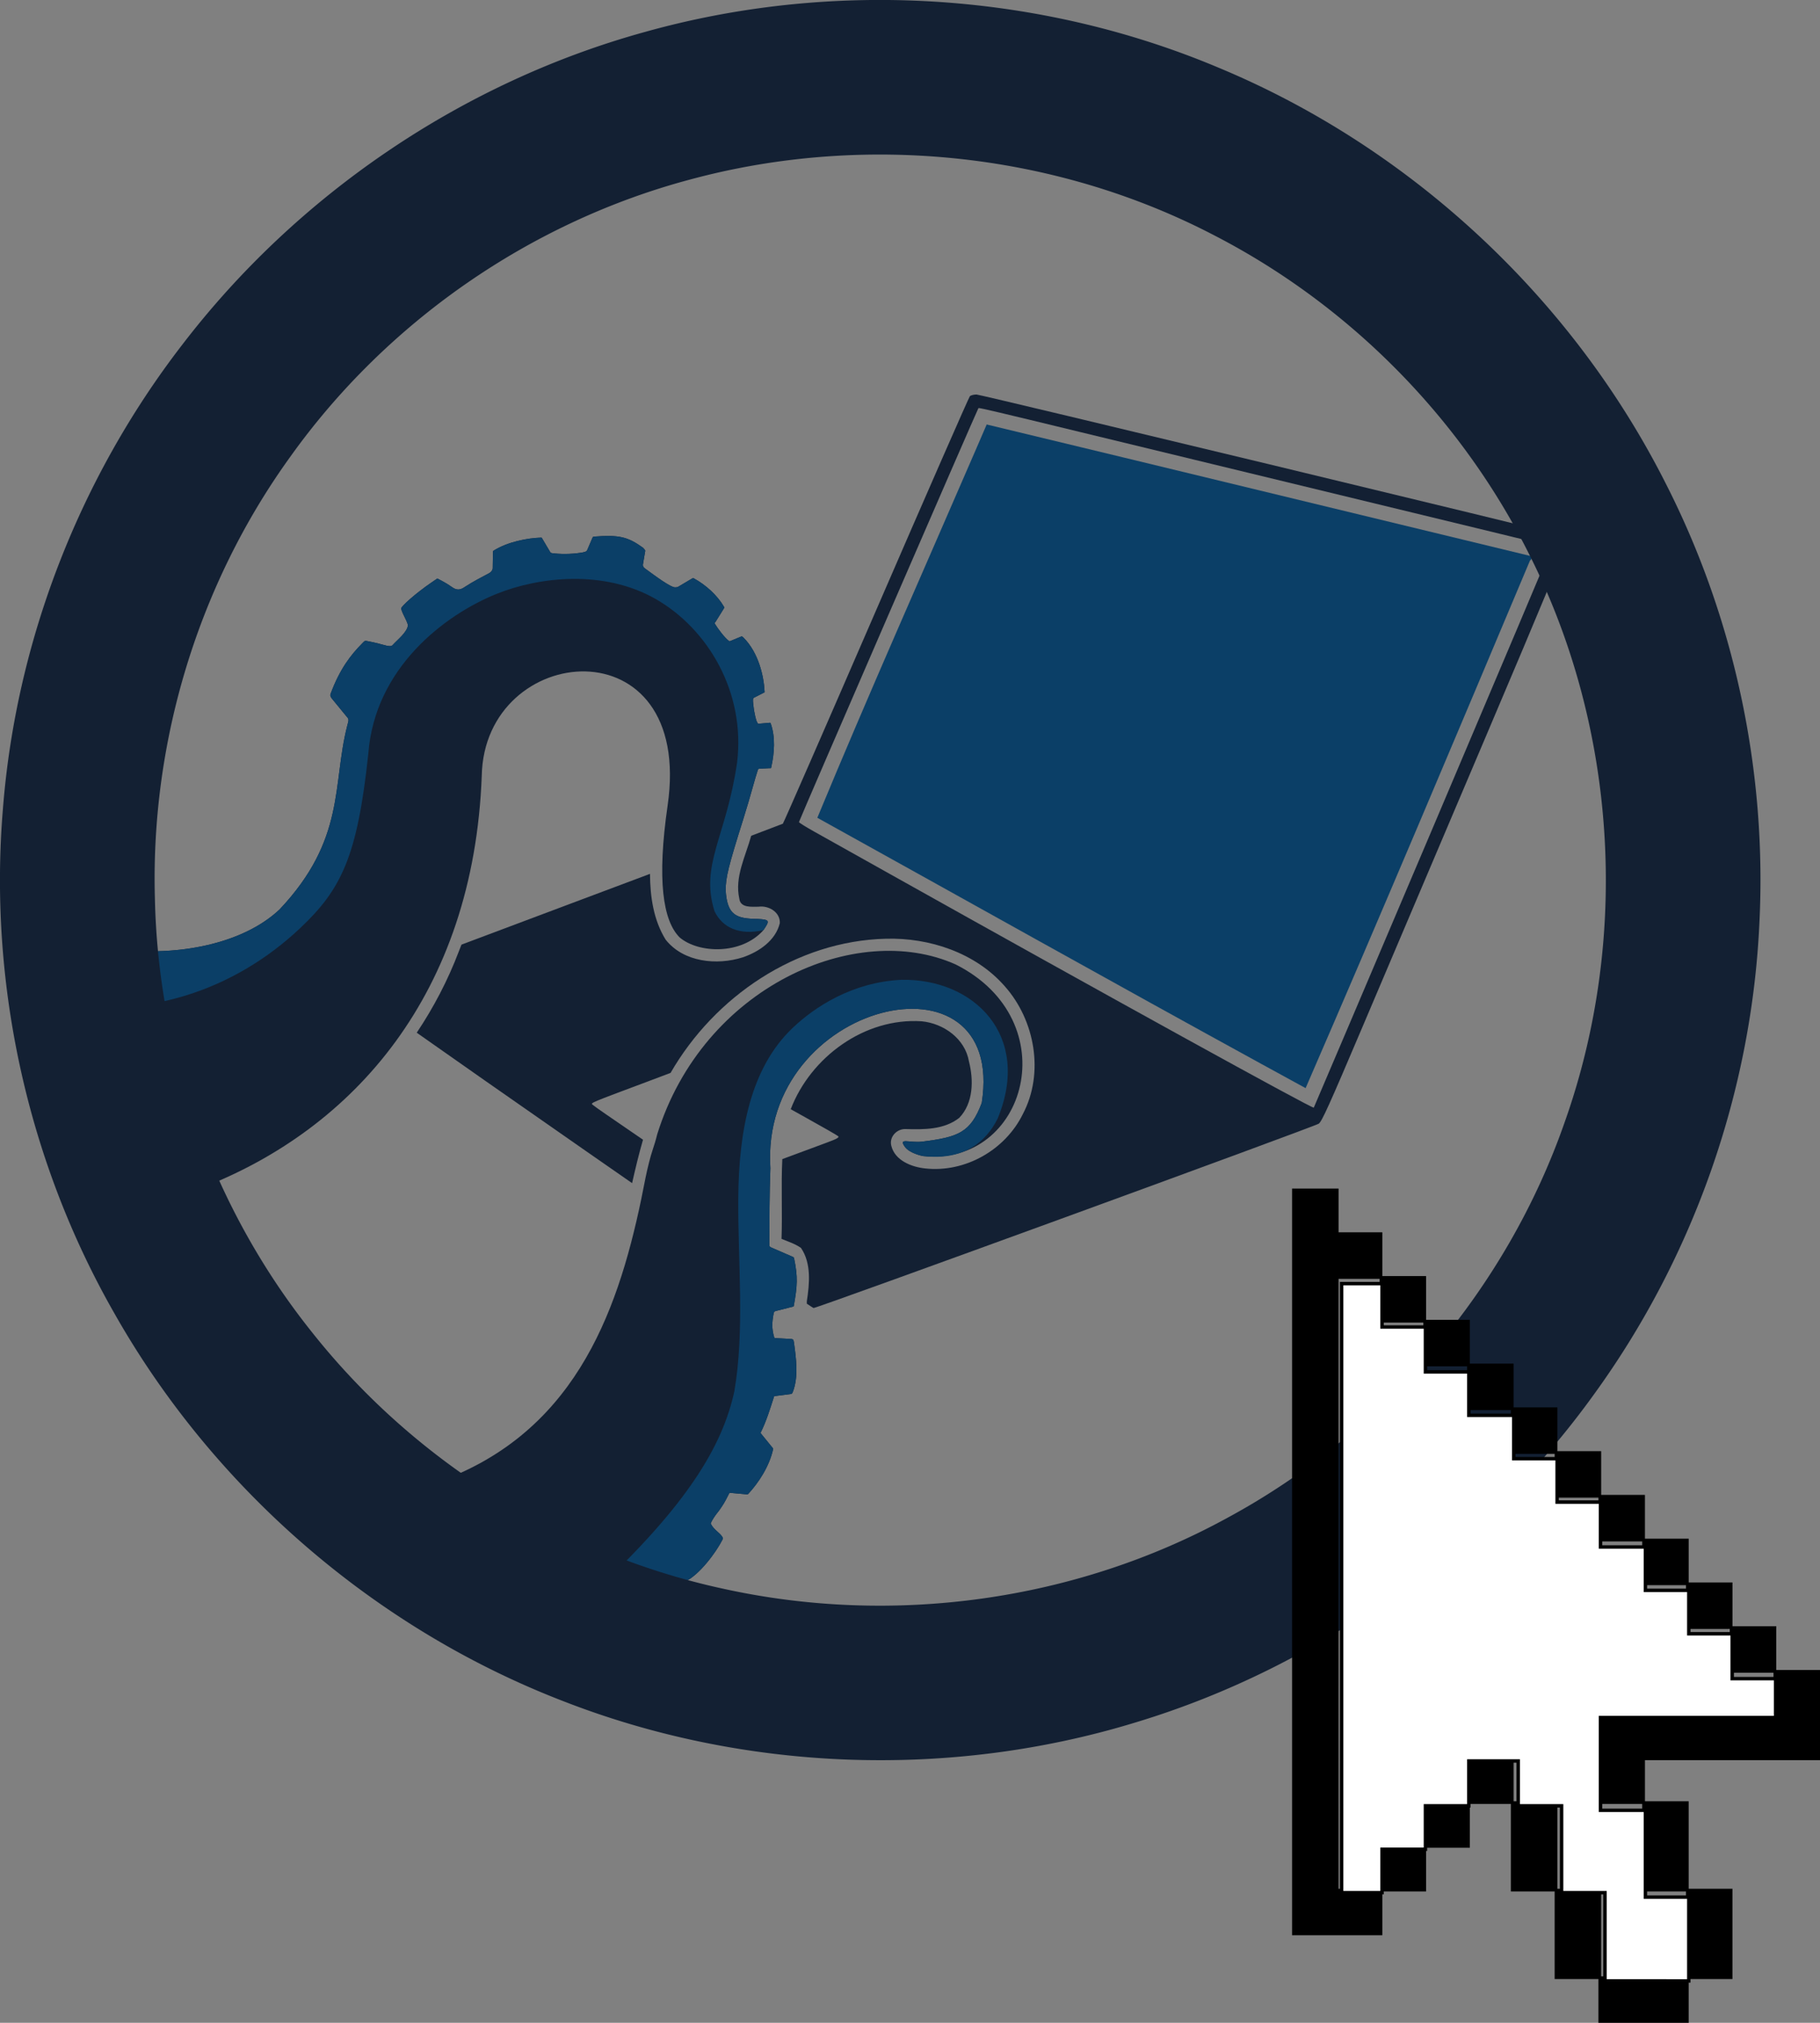 <?xml version="1.0" encoding="UTF-8" standalone="no"?>
<!-- Created with Inkscape (http://www.inkscape.org/) -->

<svg
   width="159.092mm"
   height="176.83mm"
   viewBox="0 0 159.092 176.83"
   version="1.1"
   id="svg575"
   inkscape:version="1.2.2 (732a01da63, 2022-12-09)"
   sodipodi:docname="Logo AliENS Auth.svg"
   xmlns:inkscape="http://www.inkscape.org/namespaces/inkscape"
   xmlns:sodipodi="http://sodipodi.sourceforge.net/DTD/sodipodi-0.dtd"
   xmlns="http://www.w3.org/2000/svg"
   xmlns:svg="http://www.w3.org/2000/svg">
  <rect x="0" y="0" width="159.092" height="176.83" fill="#808080" stroke="none"/>
  <sodipodi:namedview
     id="namedview577"
     pagecolor="#ffffff"
     bordercolor="#666666"
     borderopacity="1.0"
     inkscape:showpageshadow="2"
     inkscape:pageopacity="0.0"
     inkscape:pagecheckerboard="0"
     inkscape:deskcolor="#d1d1d1"
     inkscape:document-units="mm"
     showgrid="false"
     inkscape:zoom="0.71624579"
     inkscape:cx="481.67822"
     inkscape:cy="319.02456"
     inkscape:window-width="1920"
     inkscape:window-height="991"
     inkscape:window-x="-9"
     inkscape:window-y="-9"
     inkscape:window-maximized="1"
     inkscape:current-layer="layer1" />
  <defs
     id="defs572">
    <clipPath
       clipPathUnits="userSpaceOnUse"
       id="clipPath4226">
      <ellipse
         style="fill:#a90000;fill-opacity:1;stroke:none"
         id="path4228"
         cx="946.875"
         cy="769.415"
         rx="568.75"
         ry="525" />
    </clipPath>
    <clipPath
       clipPathUnits="userSpaceOnUse"
       id="clipPath554">
      <ellipse
         style="fill:#a90000;fill-opacity:1;stroke:none"
         id="path552"
         cx="946.875"
         cy="769.415"
         rx="568.75"
         ry="525" />
    </clipPath>
    <clipPath
       clipPathUnits="userSpaceOnUse"
       id="clipPath558">
      <ellipse
         style="fill:#a90000;fill-opacity:1;stroke:none"
         id="path556"
         cx="946.875"
         cy="769.415"
         rx="568.75"
         ry="525" />
    </clipPath>
  </defs>
  <g
     inkscape:label="Calque 1"
     inkscape:groupmode="layer"
     id="layer1"
     transform="translate(-27.535,-79.603)">
    <g
       id="g5714"
       transform="matrix(0.106,0,0,0.106,26.271,78.428)">
      <path
         transform="translate(-311.527,52.882)"
         clip-path="url(#clipPath4226)"
         sodipodi:nodetypes="cscscccssccccccccccccccscccsccccccccccscccccscccccccsccsccccccccssscssccccccccccccccccssccccccccccccccscscccccccssccccccscc"
         inkscape:connector-curvature="0"
         id="path3101"
         d="m 699.783,1174.456 c 0.629,-0.272 1.255,-0.546 1.878,-0.823 104.725,-46.392 135.782,-148.129 154.168,-244.361 1.594,-7.812 4.067,-17.579 5.497,-21.704 1.43,-4.125 3.258,-10.33 4.063,-13.79 37.911,-121.946 164.217,-176.872 246.136,-140.202 92.306,46.447 58.405,167.01 -26.919,158.029 -4.25,-0.807 -10.343,-3.089 -13.375,-5.865 -0.599,-0.548 -1.132,-1.159 -1.54,-1.727 -5.667,-7.892 3.543,-3.115 14.059,-4.29 29.977,-3.756 40.074,-7.433 49.302,-31.97 20.514,-131.404 -183.234,-84.153 -174.295,53.815 -0.778,21.765 -0.804,41.808 -0.87,63.5 0.081,1.282 0.783,1.534 1.359,1.849 l 17.64,7.655 c 0.733,0.281 1.338,0.666 1.415,1.353 3.249,15.552 2.685,22.934 -0.275,39.438 -0.11,0.226 -0.187,0.305 -0.639,0.42 l -14.073,3.577 c -1.476,0.341 -1.486,0.763 -1.838,1.837 -1.361,7.2 -1.779,12.438 0.432,19.904 0.275,0.765 0.223,0.578 1.1,0.635 l 13.359,0.748 c 0.785,0.297 1.125,0.309 1.445,1.068 0.128,0.304 0.209,1.262 0.355,1.64 1.853,13.36 3.905,28.57 -0.924,40.99 -0.723,1.687 -0.816,1.455 -2.21,1.761 l -12.02,1.536 c -0.536,0.068 -1.197,0.1 -1.211,0.385 -3.194,9.886 -6.282,20.158 -10.906,29.523 -0.368,0.578 -0.007,0.935 0.546,1.613 l 9.461,11.626 c 0.179,0.29 0.183,0.3 0.13,0.608 -3.112,14.251 -11.917,27.639 -20.381,36.816 -0.576,0.6 -0.724,0.582 -1.494,0.535 l -6.608,-0.599 -6.915,-0.626 c -0.578,-0.062 -0.713,0.18 -0.84,0.391 l -2.785,5.434 c -1.658,3.234 -5.069,8.352 -7.58,11.374 -1.757,2.31 -3.551,5.02 -4.759,7.612 -0.19,0.612 0.004,0.872 0.306,1.293 2.18,4.232 6.995,6.747 9.054,10.068 1.023,1.893 0.538,0.875 0.26,2.353 -5.148,10.283 -19.108,29.319 -31.142,34.794 -1.96,0.891 -2.641,0.846 -3.747,0.59 l -11.033,-5.521 c -0.49,-0.206 -1.286,-0.806 -2.144,0.227 -2.805,3.789 -5.499,6.132 -9.506,9.326 -0.975,0.907 -1.048,1.665 -0.287,3.149 z M 404.864,738.08 c 5.956,1.348 12.181,2.413 18.582,3.181 45.458,5.456 99.844,-4.028 130.554,-33.036 54.602,-57.883 43.34,-102.622 55.719,-151.21 0.305,-1.569 1.183,-3.872 1.088,-5.021 -0.096,-1.167 -0.595,-1.876 -1.215,-2.468 l -12.007,-14.65 c -0.926,-1.088 -2.235,-2.681 -1.499,-4.544 7.621,-20.481 16.496,-31.909 26.323,-41.825 2.328,-2.346 1.365,-2.067 7.666,-0.846 7.052,1.367 11.626,3.309 14.672,3.36 1.474,0.003 1.656,-0.057 2.528,-0.897 3.808,-4.287 11.862,-10.349 12.59,-16.248 0,-0.751 -1.35,-4.04 -3,-7.309 -1.65,-3.269 -2.612,-5.683 -2.571,-6.661 0.069,-1.623 11.341,-11.99 24.846,-21.232 l 4.958,-3.393 4.134,2.167 c 2.274,1.192 5.663,3.281 7.532,4.643 4.312,3.142 7.089,2.87 11.287,-0.026 7.015,-4.552 12.92,-7.505 19.502,-11.023 1.607,-0.882 2.693,-1.94 3.201,-3.846 l 0.22,-14.089 c 0.058,-0.438 0.206,-0.628 0.777,-0.954 11.507,-7.142 27.738,-10.258 38.954,-10.58 0.309,-0.024 0.465,0.106 0.553,0.231 l 6.997,11.814 c 0.568,0.862 2.045,0.849 2.977,0.956 8.397,0.922 17.122,0.402 23.942,-0.823 3.34,-0.759 2.98,-1.057 3.615,-2.163 l 4.36,-10.165 c 0.516,-0.597 0.153,-0.587 1.728,-0.741 20.055,-1.403 26.893,-5.1e-4 39.838,9.218 2.163,2.583 1.99,1.769 1.572,4.081 l -1.694,10.027 c 0.1,2.097 1.364,2.726 2.769,3.751 6.407,4.674 20.631,15.392 24.075,14.797 0.714,-0.123 1.357,-0.027 1.89,-0.235 l 11.899,-7.052 c 0.759,-0.34 0.828,-0.319 1.363,-0.115 10.041,5.435 19.426,14.145 24.687,23.1 0.546,0.923 0.476,0.936 0.146,1.684 l -6.877,11.054 c -0.336,0.407 -1.074,0.973 -0.462,1.804 2.28,3.844 8.072,11.476 11.276,13.816 0.725,0.661 0.781,0.358 1.321,0.256 l 8.359,-3.462 c 1.137,-0.493 1.214,-0.601 2.585,0.69 12.52,12.576 16.789,32.091 17.33,44.551 0.068,0.458 0.023,0.506 -0.535,0.772 l -8.238,4.208 c -0.373,0.15 -0.643,0.453 -0.746,1.305 -0.176,1.451 0.243,5.039 0.808,9.038 0.719,3.249 1.263,7.812 2.939,10.544 0.294,0.479 0.393,0.568 0.793,0.565 l 8.54,-0.754 c 1.285,-0.122 1.137,-0.272 1.648,0.902 3.799,11.081 2.912,24.079 0.298,35.707 -0.251,0.965 0.079,0.776 -1.42,0.792 l -7.734,0.378 c -1.562,-0.002 -1.683,0.439 -1.968,1.304 -0.892,2.72 -2.496,7.856 -4.343,14.658 -1.642,6.05 -5.11,17.75 -7.707,26 -12.165,38.654 -14.422,47.797 -14.422,58.429 1.328,20.302 8.346,23.361 26.345,23.537 10.065,0.602 10.191,1.311 4.788,9.279 -18.206,20.515 -53.37,19.218 -68.987,6.075 -13.961,-13.763 -18.895,-47.678 -10.02,-108.819 21.955,-151.477 -151.222,-135.354 -153.267,-24.5 -6.793,179.358 -105.341,291.222 -231.034,339.779 -1.444,0.558 -2.892,1.107 -4.343,1.649 z"
         style="fill:#132033;fill-opacity:1;stroke:none" />
      <path
         style="fill:#0b3f67;fill-opacity:1;stroke:none"
         d="m 257.931,734.133 c 7.907,-90.425 -163.583,-172.428 -163.301,-175.315 0.393,-4.019 0.903,-5.25 2.174,-5.25 0.913,0 2.152,-0.492 2.753,-1.093 1.68,-1.68 4.472,0.241 16.759,11.529 61.877,55.352 139.748,106.021 206.061,141.55 29.862,15.486 56.52,25.997 82.488,32.526 48.253,10.921 114.102,3.238 149.136,-29.854 54.602,-57.883 43.34,-102.622 55.719,-151.21 0.305,-1.569 1.183,-3.872 1.088,-5.021 -0.096,-1.167 -0.595,-1.876 -1.215,-2.468 l -12.007,-14.65 c -0.926,-1.088 -2.235,-2.681 -1.499,-4.544 7.621,-20.481 16.496,-31.909 26.323,-41.825 2.328,-2.346 1.365,-2.067 7.666,-0.846 7.052,1.367 11.626,3.309 14.672,3.36 1.474,0.003 1.656,-0.057 2.528,-0.897 3.808,-4.287 11.862,-10.349 12.59,-16.248 0,-0.751 -1.35,-4.04 -3,-7.309 -1.65,-3.269 -2.612,-5.683 -2.571,-6.661 0.069,-1.623 11.341,-11.99 24.846,-21.232 l 4.958,-3.393 4.134,2.167 c 2.274,1.192 5.663,3.281 7.532,4.643 4.312,3.142 7.089,2.87 11.287,-0.026 7.015,-4.552 12.92,-7.505 19.502,-11.023 1.607,-0.882 2.693,-1.94 3.201,-3.846 l 0.22,-14.089 c 0.058,-0.438 0.206,-0.628 0.777,-0.954 11.507,-7.142 27.738,-10.258 38.954,-10.58 0.309,-0.024 0.465,0.106 0.553,0.231 l 6.997,11.814 c 0.568,0.862 2.045,0.849 2.977,0.956 8.397,0.922 17.122,0.402 23.942,-0.823 3.34,-0.759 2.98,-1.057 3.615,-2.163 l 4.36,-10.165 c 0.516,-0.597 0.153,-0.587 1.728,-0.741 20.055,-1.403 26.893,-5.1e-4 39.838,9.218 2.163,2.583 1.99,1.769 1.572,4.081 l -1.694,10.027 c 0.1,2.097 1.364,2.726 2.769,3.751 6.407,4.674 20.631,15.392 24.075,14.797 0.714,-0.123 1.357,-0.027 1.89,-0.235 l 11.899,-7.052 c 0.759,-0.34 0.828,-0.319 1.363,-0.115 10.041,5.435 19.426,14.145 24.687,23.1 0.546,0.923 0.476,0.936 0.146,1.684 l -6.877,11.054 c -0.336,0.407 -1.074,0.973 -0.462,1.804 2.28,3.844 8.072,11.476 11.276,13.816 0.725,0.661 0.781,0.358 1.321,0.256 l 8.359,-3.462 c 1.137,-0.493 1.214,-0.601 2.585,0.69 12.52,12.576 16.789,32.091 17.33,44.551 0.068,0.458 0.023,0.506 -0.535,0.772 l -8.238,4.208 c -0.373,0.15 -0.643,0.453 -0.746,1.305 -0.176,1.451 0.243,5.039 0.808,9.038 0.719,3.249 1.263,7.812 2.939,10.544 0.294,0.479 0.393,0.568 0.793,0.565 l 8.54,-0.754 c 1.285,-0.122 1.137,-0.272 1.648,0.902 3.799,11.081 2.912,24.079 0.298,35.707 -0.251,0.965 0.079,0.776 -1.42,0.792 l -7.734,0.378 c -1.562,-0.002 -1.683,0.439 -1.968,1.304 -0.892,2.72 -2.496,7.856 -4.343,14.658 -1.642,6.05 -5.11,17.75 -7.707,26 -12.165,38.654 -14.422,47.797 -14.422,58.429 1.328,20.302 8.346,23.361 26.345,23.537 10.065,0.602 10.191,1.311 4.788,9.279 -19.737,4.424 -33.814,-1.994 -40.366,-15.718 -12.017,-38.512 9.759,-61.24 18.634,-122.382 7.156,-58.009 -24.033,-110.471 -67.237,-135.084 -42.98,-24.485 -96.391,-18.091 -130.812,-4.26 -43.201,17.359 -100.702,61.145 -106.048,131.906 -9.007,84.843 -22.253,111.814 -56.156,143.828 -55.461,52.372 -127.294,73.512 -193.53,62.838 -46.349,-7.469 -87.012,-48.54 -119.55,-52.307 z"
         id="path3062"
         inkscape:connector-curvature="0"
         sodipodi:nodetypes="cssscccccsccccccccssscssccccccccccccccccssccccccccccccccscscccccccsscccccsscssc"
         clip-path="url(#clipPath4226)"
         transform="translate(-311.527,52.882)" />
      <path
         style="fill:#0b3f67;fill-opacity:1;stroke:none"
         d="m 813.961,1270.601 c 77.038,-71.918 105.317,-120.44 115.041,-164.807 8.723,-50.711 2.911,-106.639 3.269,-159.14 0.386,-56.593 10.428,-107.676 44.391,-140.294 18.882,-18.134 49.929,-38.122 90.054,-40.117 59.814,-1.152 107.731,45.809 79.484,114.359 -9.664,19.49 -28.169,34.915 -61.592,31.004 -4.25,-0.807 -10.343,-3.089 -13.375,-5.865 -0.599,-0.548 -1.132,-1.159 -1.54,-1.727 -5.667,-7.892 3.543,-3.115 14.059,-4.29 29.977,-3.756 40.074,-7.433 49.302,-31.97 20.514,-131.404 -183.234,-84.153 -174.295,53.815 -0.778,21.765 -0.804,41.808 -0.87,63.5 0.081,1.282 0.783,1.534 1.359,1.849 l 17.64,7.655 c 0.733,0.281 1.338,0.666 1.415,1.353 3.249,15.552 2.685,22.934 -0.275,39.438 -0.11,0.226 -0.187,0.305 -0.639,0.42 l -14.073,3.577 c -1.476,0.341 -1.486,0.763 -1.838,1.837 -1.361,7.2 -1.779,12.438 0.432,19.904 0.275,0.765 0.223,0.578 1.1,0.635 l 13.359,0.748 c 0.785,0.297 1.125,0.309 1.445,1.068 0.128,0.304 0.209,1.262 0.355,1.64 1.853,13.36 3.905,28.57 -0.924,40.99 -0.723,1.687 -0.816,1.455 -2.21,1.761 l -12.02,1.536 c -0.536,0.068 -1.197,0.1 -1.211,0.385 -3.194,9.886 -6.282,20.158 -10.906,29.523 -0.368,0.578 -0.007,0.935 0.546,1.613 l 9.461,11.626 c 0.179,0.29 0.183,0.3 0.13,0.608 -3.112,14.251 -11.917,27.639 -20.381,36.816 -0.576,0.6 -0.724,0.582 -1.494,0.535 l -6.608,-0.599 -6.915,-0.626 c -0.578,-0.062 -0.713,0.18 -0.84,0.391 l -2.785,5.434 c -1.658,3.234 -5.069,8.352 -7.58,11.374 -1.757,2.31 -3.551,5.02 -4.759,7.612 -0.19,0.612 0.004,0.872 0.306,1.293 2.18,4.232 6.995,6.747 9.054,10.068 1.023,1.893 0.538,0.875 0.26,2.353 -5.148,10.283 -19.108,29.319 -31.142,34.794 -1.96,0.891 -2.641,0.846 -3.747,0.59 l -11.033,-5.521 c -0.49,-0.206 -1.286,-0.806 -2.144,0.227 -0.581,0.784 -1.157,1.507 -1.741,2.188 -2.236,2.608 -4.588,4.606 -7.765,7.138 -0.975,0.907 -1.048,1.665 -0.287,3.149 l 6.303,18.005 c 0.198,1.113 -0.183,0.986 -0.437,1.315 -48.764,6.42 -87.463,-10.902 -53.339,-19.17 z"
         id="path3102"
         inkscape:connector-curvature="0"
         sodipodi:nodetypes="ccsscccssccccccccccccccscccsccccccccccscccccscccsccccc"
         clip-path="url(#clipPath4226)"
         transform="translate(-311.527,52.882)" />
      <path
         inkscape:connector-curvature="0"
         id="path3124"
         d="M 817.375,380.219 C 773.443,481.864 728.205,583.429 685.938,685.5 c 121.932,67.603 243.907,136.001 366.311,203.084 12.115,6.629 24.23,13.257 36.346,19.885 62.728,-144.553 123.897,-289.806 185,-435.031 1.829,-1.429 2.193,-4.025 -0.656,-4.094 -149.048,-35.966 -298.199,-72.312 -447.344,-108.188 -2.74,6.354 -5.479,12.708 -8.219,19.062 z"
         style="fill:#0b3f67;fill-opacity:1;stroke:none" />
      <g
         style="fill:#132033;fill-opacity:1"
         mask="none"
         clip-path="none"
         id="g4358">
        <g
           style="fill:#132033;fill-opacity:1"
           id="g4592">
          <g
             style="fill:#132033;fill-opacity:1"
             id="g4602">
            <path
               d="m 722.625,11.205 c -60.261,1.219 -120.354,9.897 -178.359,26.098 a 9.238,9.238 0 0 1 -0.035,0.01 C 393.229,78.842 256.968,171.517 161.961,295.707 a 9.238,9.238 0 0 1 -0.019,0.025 C 77.178,405.738 25.069,540.045 14.303,678.529 a 9.238,9.238 0 0 1 -0.002,0.043 C 2.457,822.038 34.63,968.802 106.115,1093.949 a 9.238,9.238 0 0 1 0.019,0.037 c 81.91,144.912 214.859,260.055 370.004,319.928 a 9.238,9.238 0 0 1 0.035,0.014 c 149.307,58.342 319.285,64.63 472.895,17.43 a 9.238,9.238 0 0 1 0.035,-0.01 c 151.088,-45.775 285.894,-142.971 377.861,-271.109 a 9.238,9.238 0 0 1 0.022,-0.029 c 81.721,-112.924 129.674,-249.644 135.879,-388.932 a 9.238,9.238 0 0 1 0,-0.039 c 6.028,-123.989 -20.465,-249.576 -76.791,-360.461 a 9.238,9.238 0 0 1 -0.018,-0.035 C 1308.758,256.988 1175.166,132.609 1016.303,66.688 a 9.238,9.238 0 0 1 -0.039,-0.016 C 923.927,27.852 823.061,9.174 722.625,11.205 Z m 23.127,127.402 c 92.934,1.272 185.55,23.731 268.121,66.895 110.949,57.37 202.59,150.095 258.645,261.818 73.014,143.865 83.588,317.076 29.883,468.775 -0,0.006 -0,0.013 -0.01,0.019 -48,138.192 -148.875,256.567 -277.549,326.328 -125.77,69.171 -276.332,89.696 -416.107,58.961 C 475.507,1292.697 353.58,1216.433 269.006,1109.512 188.418,1008.707 142.432,881.265 139.672,752.354 135.949,622.85 175.437,492.784 251.389,387.664 l 0.021,-0.027 c 0.004,-0.005 0.006,-0.011 0.01,-0.016 79.092,-110.762 197.124,-192.99 328.783,-228.262 53.914,-14.656 109.8,-21.515 165.549,-20.752 z"
               id="path3859"
               style="fill:#132033;fill-opacity:1;stroke:none"
               inkscape:original="M 722.4375 1.96875 C 661.41431 3.2027138 600.55547 11.990958 541.78125 28.40625 C 388.76423 70.490124 250.8733 164.2821 154.625 290.09375 C 68.760495 401.52799 16.003018 537.4937 5.09375 677.8125 C -6.9051504 823.15819 25.658371 971.72077 98.09375 1098.5312 C 181.07813 1245.3441 315.61274 1361.8657 472.8125 1422.5312 C 624.12114 1481.6548 796.12507 1488.0164 951.78125 1440.1875 C 1104.8807 1393.803 1241.2994 1295.4377 1334.4688 1165.625 C 1417.2591 1051.2242 1465.807 912.81865 1472.0938 771.6875 C 1478.2005 646.08644 1451.3832 518.9453 1394.3125 406.59375 C 1315.9924 250.81257 1180.81 124.95052 1019.8438 58.15625 C 926.26818 18.815511 824.14282 -0.087856367 722.4375 1.96875 z M 745.625 147.84375 C 837.15439 149.09664 928.37079 171.2287 1009.5938 213.6875 C 1118.8057 270.14915 1209.1143 361.52562 1264.2812 471.5 C 1336.1043 613.01875 1346.533 783.77684 1293.6875 933.03125 C 1246.4715 1069.0113 1147.0401 1185.7005 1020.4062 1254.3438 C 896.67851 1322.3948 748.27213 1342.637 610.6875 1312.375 C 479.61704 1284.1338 359.46835 1208.989 276.25 1103.7812 C 196.94633 1004.5997 151.62237 879.01551 148.90625 752.15625 C 145.22682 624.66915 184.15107 496.4749 258.90625 393.03125 C 336.72677 284.02859 453.05474 202.98526 582.59375 168.28125 C 635.66245 153.85208 690.70737 147.09201 745.625 147.84375 z "
               inkscape:radius="-9.2374268"
               sodipodi:type="inkscape:offset" />
          </g>
        </g>
      </g>
      <path
         id="path3256"
         d="m 817.188,336.438 c -2.219,0 -4.679,0.648 -5.469,1.438 -0.79,0.79 -35.606,80.275 -77.375,176.656 -41.769,96.381 -76.357,175.532 -76.844,175.875 -0.156,0.11 -11.327,4.354 -26.094,9.938 -4.656,17.044 -13.85,34.077 -9.781,51.969 0.919,7.641 10.208,6.53 15.812,6.531 8.24,-1.185 18.011,4.439 17.562,13.562 -3.456,14.337 -17.17,23.602 -30.406,28.156 -21.468,6.861 -49.02,4.104 -63.75,-14.562 -10.001,-16.149 -12.761,-35.331 -12.906,-54.25 -20.734,7.79 -39.458,14.817 -64.531,24.219 -38.8,14.549 -67.451,25.305 -90.938,34.156 -0.709,1.882 -1.446,3.753 -2.188,5.625 -8.991,23.664 -20.696,46.106 -34.688,67 29.717,20.995 74.495,52.291 139.531,97.594 13.451,9.369 25.608,17.813 38.062,26.469 2.708,-12.019 5.575,-23.997 9,-35.812 -12.616,-8.67 -26.316,-18.066 -29.875,-20.5 -5.672,-3.879 -10.987,-7.668 -11.781,-8.406 -1.598,-1.485 -2.026,-1.3 44.875,-18.844 7.308,-2.733 13.281,-4.998 19.5,-7.344 C 601.244,832.846 668.721,787.088 742.438,785.25 c 36.004,-1.002 73.981,11.62 98.031,39.156 24.954,27.977 32.788,71.673 14.938,105.469 -14.47,29.554 -47.618,48.496 -80.562,44.812 -11.309,-1.187 -24.915,-6.562 -27.906,-18.656 -1.903,-7.319 4.523,-14.105 11.812,-13.812 15.03,0.47 31.815,0.544 44.188,-9.219 11.728,-12.144 11.978,-31.081 8.031,-46.562 C 807.776,867.731 790.198,855.127 772,853.344 c -46.951,-3.149 -91.499,29.44 -108,72.5 4.319,2.411 8.847,4.943 12.219,6.812 14.031,7.783 26.134,14.724 26.906,15.438 1.112,1.028 -0.903,2.182 -9.75,5.438 -4.201,1.546 -20.782,7.699 -36.312,13.469 -1.073,21.855 0.159,43.954 -0.656,65.781 5.442,2.235 11.191,4.038 16.062,7.469 8.674,12.78 7.031,29.473 4.812,44.031 0.056,0.665 0.042,1.333 0,1.969 3.087,2.066 5.398,3.562 5.531,3.562 3.334,0 413.376,-149.629 416.625,-152.031 2.658,-1.965 8.532,-14.985 35.969,-79.594 18.039,-42.477 63.577,-149.673 101.188,-238.219 49.681,-116.964 68.181,-161.689 67.719,-163.531 -0.35,-1.394 -1.486,-2.849 -2.531,-3.25 -5.699,-2.187 -481.215,-116.75 -484.594,-116.75 z M 819,347.625 c 2.002,0.01 17.069,3.577 83,19.594 41.556,10.096 287.659,69.767 339.781,82.375 27.166,6.571 49.538,12.059 49.719,12.219 0.181,0.16 -43.699,104.051 -97.531,230.844 -53.833,126.793 -98.213,231.147 -98.625,231.906 -0.679,1.25 -168.433,-91.229 -352.906,-194.562 -25.375,-14.214 -51.86,-29.053 -58.875,-32.969 -7.015,-3.916 -12.781,-7.511 -12.781,-7.969 0,-0.968 147.26,-340.635 148,-341.375 0.028,-0.028 0.085,-0.063 0.219,-0.062 z"
         style="fill:#132033;fill-opacity:1;stroke:none"
         inkscape:connector-curvature="0" />
    </g>
    <g
       id="g11656"
       transform="translate(-14.973,-35.204)">
      <g
         id="g11651">
        <path
           d="m 197.655,260.912 h 3.826 v 7.651 h -15.303 v 3.826 h -3.826 v -7.651 h 15.303 z m 0,0 v -3.826 h -3.826 v 3.826 z m -3.826,-3.826 v -3.826 h -3.826 v 3.826 z m -3.826,-3.826 v -3.826 h -3.826 v 3.826 z m -3.826,-3.826 v -3.826 h -3.826 v 3.826 z m -3.826,-3.826 v -3.826 h -3.826 v 3.826 z m -3.826,-3.826 v -3.826 h -3.826 v 3.826 z m -3.826,-3.826 v -3.826 h -3.826 v 3.826 z m -3.826,-3.826 v -3.826 h -3.826 v 3.826 z m -3.826,-3.826 v -3.826 h -3.826 v 3.826 z m -7.651,-3.826 h 3.826 v -3.826 h -3.826 v -3.826 h -3.826 v 65.037 h 7.651 v -3.826 h -3.826 z m 11.477,42.083 v 3.826 h 3.826 v -3.826 z m -3.826,7.651 h 3.826 v -3.826 h -3.826 z m -3.826,3.826 h 3.826 v -3.826 h -3.826 z m 11.477,-7.651 v 7.651 h 3.826 v -7.651 z m 3.826,7.651 v 7.651 h 3.826 v -7.651 z m 15.303,7.651 v -7.651 h -3.826 v 7.651 z m -3.826,-7.651 v -7.651 h -3.826 v 7.651 z m -7.651,11.477 h 7.651 v -3.826 h -7.651 z"
           id="path188"
           style="fill:#000000;fill-opacity:1;stroke:#000000;stroke-width:0.239;stroke-opacity:1" />
      </g>
      <path
         style="fill:#ffffff;fill-opacity:1;stroke:#000000;stroke-width:1.134;stroke-dasharray:none;stroke-opacity:1"
         d="m 689.834,1072.143 v -14.562 h -7.157 -7.157 v -14.315 -14.315 h -7.157 -7.157 v -7.404 -7.404 h -8.145 -8.145 v 7.404 7.404 h -7.157 -7.157 v 7.157 7.157 h -7.157 -7.157 v 7.157 7.157 h -6.664 -6.664 V 957.13 856.678 h 6.664 6.664 v 7.157 7.157 h 7.157 7.157 v 7.404 7.404 h 7.157 7.157 v 7.157 7.157 h 7.404 7.404 v 7.157 7.157 h 7.157 7.157 v 7.157 7.157 h 7.157 7.157 v 7.404 7.404 h 7.404 7.404 v 7.157 7.157 h 7.157 7.157 v 7.157 7.157 h 7.157 7.157 v 7.404 7.404 h 7.157 7.157 v 6.417 6.417 h -28.877 -28.877 v 15.302 15.302 h 7.404 7.404 v 14.315 14.315 h 7.157 7.157 v 13.821 13.821 H 703.656 689.834 Z"
         id="path10922"
         transform="scale(0.265)" />
    </g>
  </g>
</svg>
